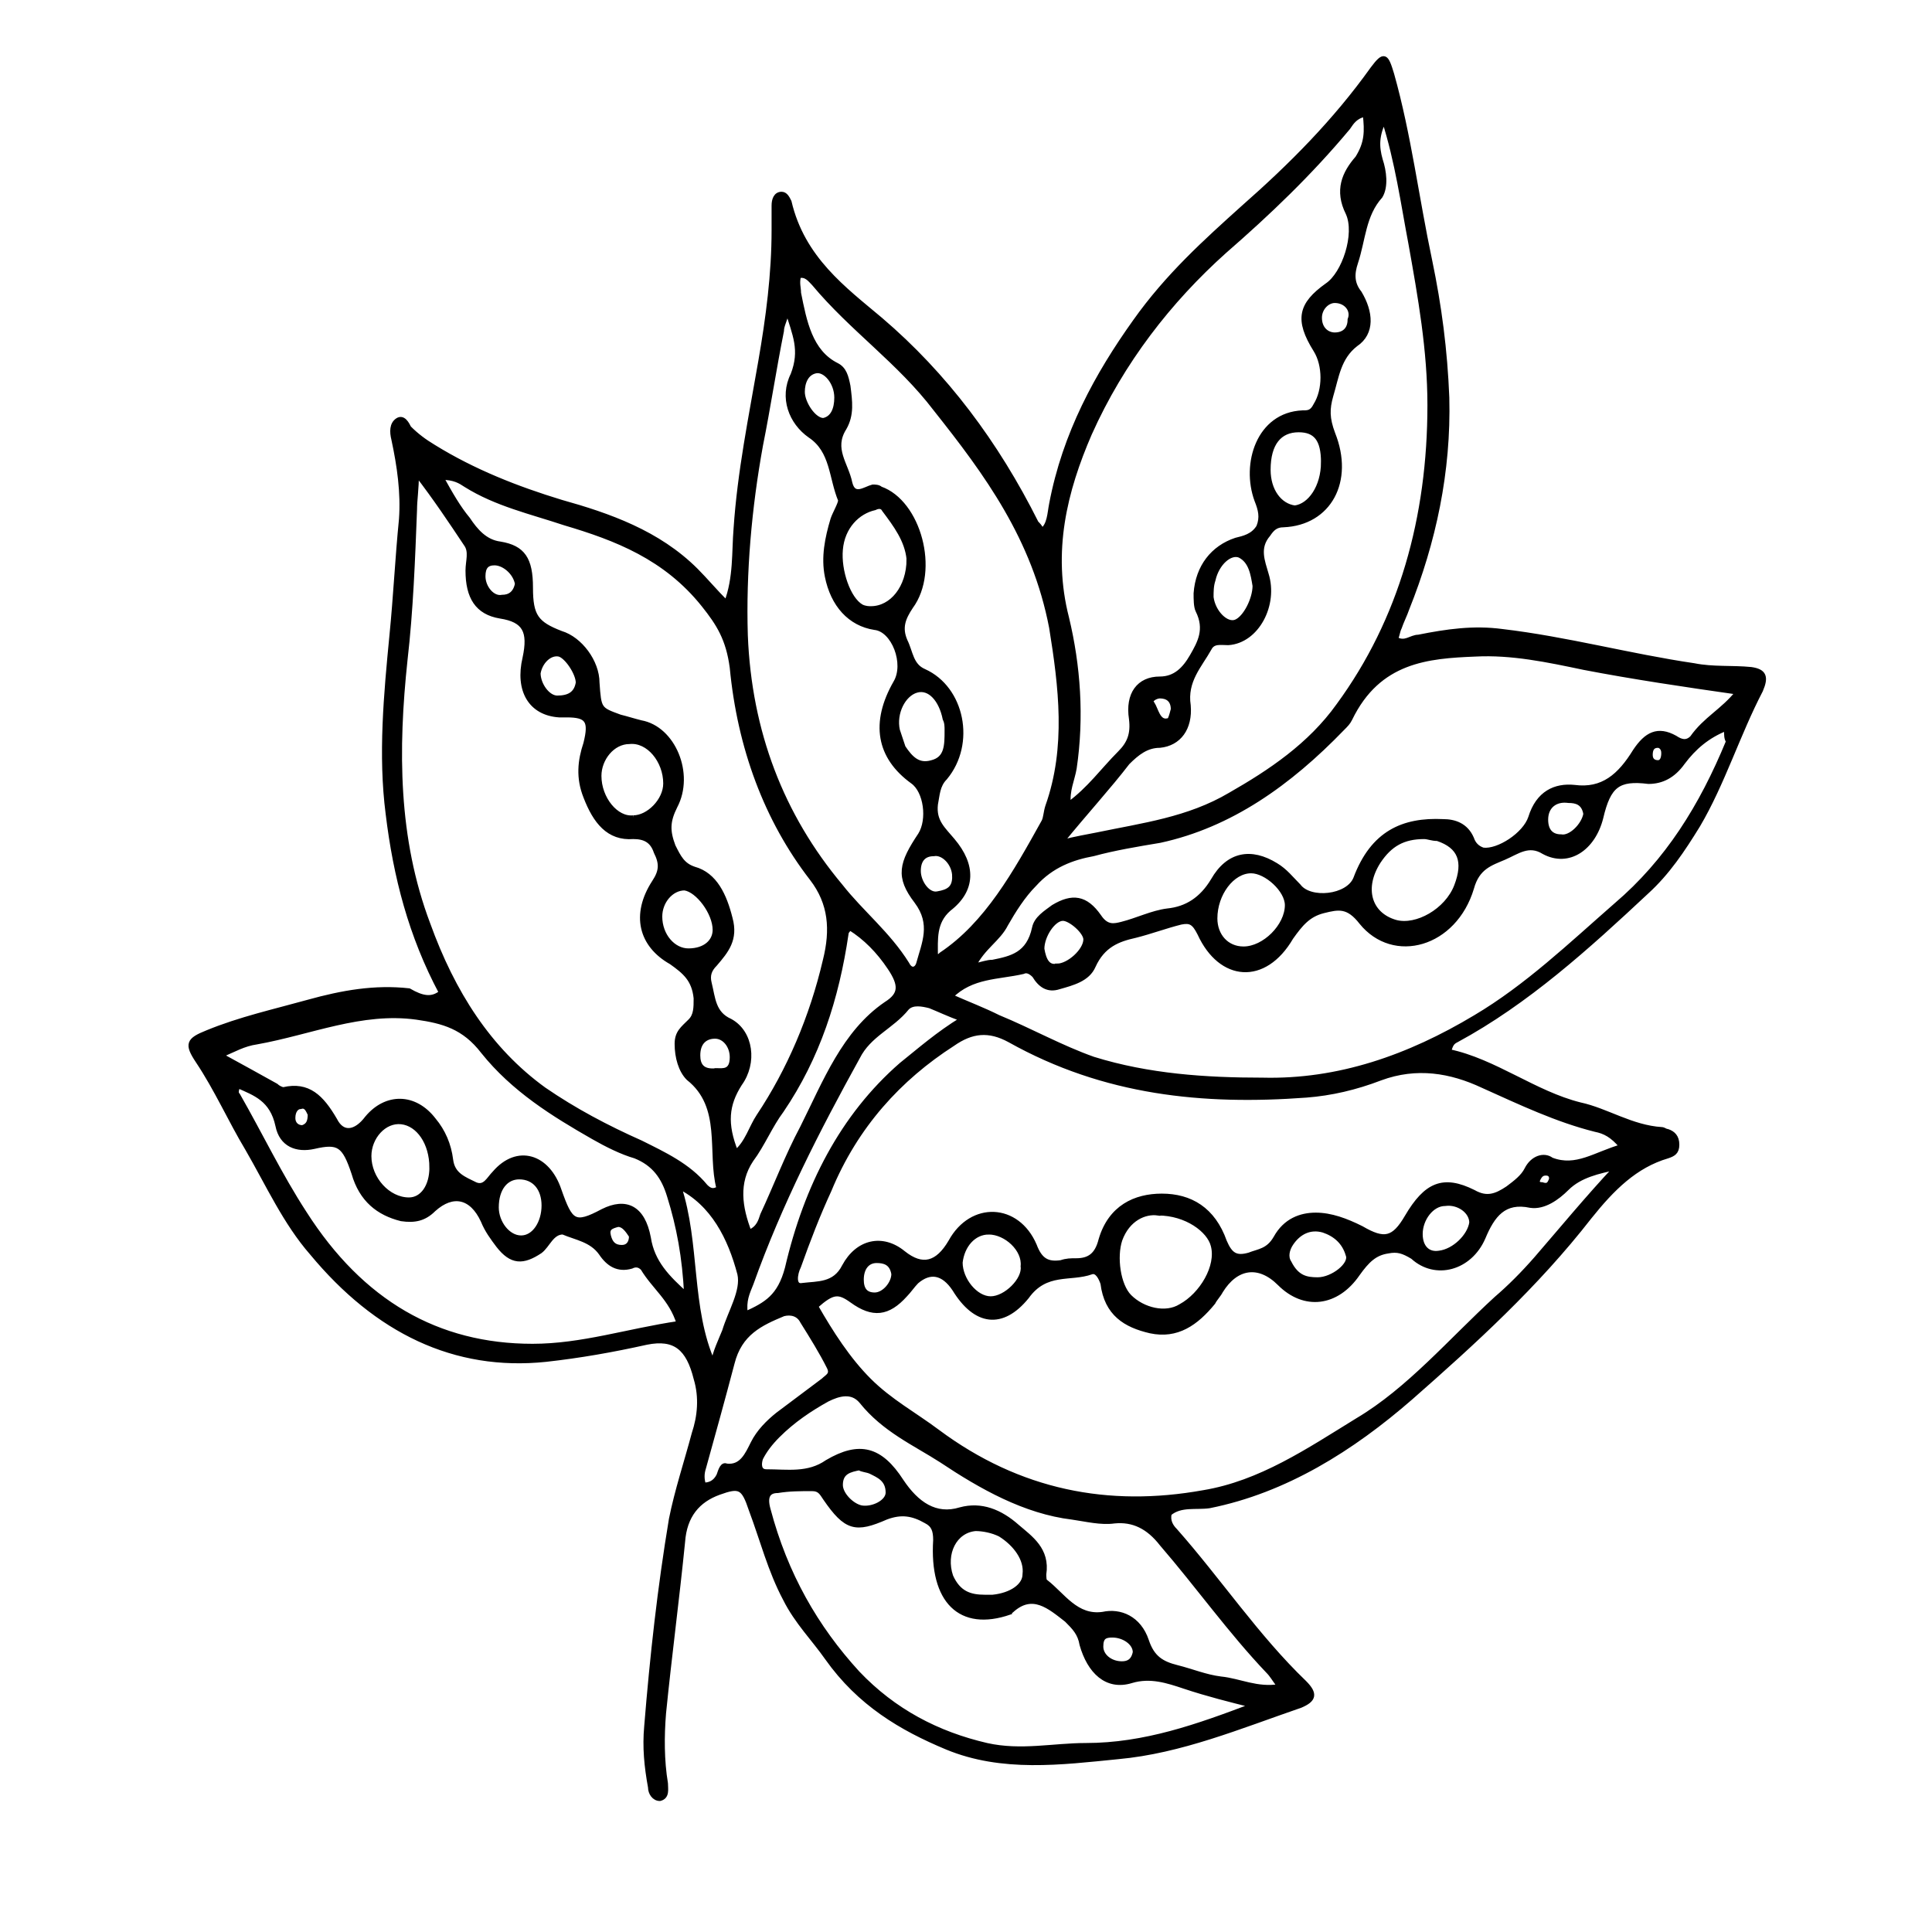 <?xml version="1.0" encoding="UTF-8"?>
<!-- The Best Svg Icon site in the world: iconSvg.co, Visit us! https://iconsvg.co -->
<svg width="800px" height="800px" version="1.1" viewBox="144 144 512 512" xmlns="http://www.w3.org/2000/svg">
 <defs>
  <clipPath id="a">
   <path d="m176 148.09h454v490.91h-454z"/>
  </clipPath>
 </defs>
 <path d="m260.95 407.05c-8.062-15.113-12.09-30.73-14.105-47.359-2.016-15.617-0.504-31.738 1.008-47.359 1.008-10.078 1.512-20.656 2.519-30.73 0.504-7.055-0.504-14.105-2.016-21.16-0.504-2.016-0.504-4.031 1.008-5.039 1.512-1.008 2.519 1.008 3.023 2.016 2.016 2.016 4.031 3.527 6.551 5.039 10.578 6.551 22.168 11.082 33.754 14.609 12.594 3.527 25.695 8.062 35.77 18.137 2.519 2.519 5.039 5.543 8.062 8.566 2.519-6.551 2.016-13.602 2.519-19.648 1.008-15.113 4.031-29.727 6.551-44.336 2.016-11.586 3.527-23.176 3.527-34.762v-6.551c0-1.512 0.504-3.023 2.016-3.023 1.008 0 1.512 1.008 2.016 2.016 3.527 15.113 14.609 23.176 24.184 31.234 17.129 14.609 30.73 32.746 41.312 53.906 0.504 0.504 1.008 1.008 1.512 2.016 2.016-1.512 2.016-4.535 2.519-7.055 3.527-18.641 12.09-34.258 22.168-48.367 8.566-12.09 18.641-21.16 28.719-30.23 12.594-11.082 24.184-22.672 34.258-36.777 3.023-4.031 3.527-3.527 5.039 1.512 4.535 16.121 6.551 32.746 10.078 49.375 2.519 12.09 4.031 23.68 4.535 36.273 0.504 19.648-3.527 38.289-10.578 55.922-0.504 1.512-1.512 3.527-2.016 5.039-0.504 1.008-0.504 2.016-1.008 3.023 2.519 1.512 4.031-0.504 6.047-0.504 7.559-1.512 14.609-2.519 22.168-1.512 17.129 2.016 33.754 6.551 50.883 9.07 5.039 1.008 10.078 0.504 15.113 1.008 3.527 0.504 4.031 2.016 2.519 5.543-6.047 11.586-10.078 24.688-16.625 35.77-4.031 6.551-8.062 12.594-13.602 17.633-15.617 14.609-31.738 29.223-50.383 39.297-1.008 0.504-1.512 1.008-2.016 3.023 12.09 2.519 22.672 11.082 34.762 14.105 7.055 1.512 13.602 6.047 21.664 6.551 0.504 0 1.008 0.504 1.512 0.504 1.512 0.504 2.519 1.512 2.519 3.527 0 2.016-1.008 2.519-2.519 3.023-8.566 2.519-14.609 8.566-20.656 16.121-14.105 18.137-30.73 33.25-47.359 47.863-15.617 13.602-33.25 24.688-53.402 28.719-3.527 0.504-7.559-0.504-10.578 2.016-0.504 2.016 0.504 3.527 1.512 4.535 11.586 13.098 21.664 28.215 34.258 40.305 3.023 3.023 2.519 4.535-1.008 6.047-16.121 5.543-31.738 12.09-48.367 13.602-15.113 1.512-30.73 3.527-45.344-2.519-12.09-5.039-23.176-11.586-31.738-23.68-3.527-5.039-8.062-9.574-11.082-15.617-4.031-7.559-6.047-15.617-9.07-23.68-2.016-6.047-3.023-6.551-8.566-4.535s-9.07 6.047-9.574 13.098c-1.512 15.113-3.527 30.23-5.039 45.344-0.504 6.047-0.504 12.594 0.504 18.641 0 1.512 0.504 3.527-1.512 4.031-1.512 0-2.519-1.512-2.519-3.023-1.008-5.543-1.512-10.578-1.008-16.121 1.512-18.641 3.527-36.777 6.551-54.914 1.512-7.559 4.031-15.113 6.047-22.672 1.512-4.535 2.016-9.574 0.504-14.609-2.016-8.062-5.543-11.082-13.098-9.574-9.07 2.016-17.633 3.527-26.703 4.535-24.184 2.519-44.84-7.559-61.969-28.215-7.055-8.062-11.586-18.137-17.129-27.711-4.535-7.559-8.062-15.617-13.098-23.176-3.023-4.535-2.519-5.543 2.519-7.559 8.566-3.527 17.633-5.543 26.703-8.062 9.07-2.519 17.633-4.031 26.703-3.023 3.516 2.023 6.035 2.527 8.551 0.512zm311.36 46.352c-4.535 1.008-9.574 2.016-13.098 5.543-2.519 2.519-6.047 5.039-9.574 4.535-7.055-1.512-10.078 2.519-12.594 8.566-3.527 8.062-12.594 10.578-18.641 5.039-2.519-1.516-4.031-2.019-6.551-1.516-3.527 0.504-5.543 2.519-8.062 6.047-5.543 8.062-14.105 9.07-20.656 2.519-5.543-5.543-11.586-4.535-15.617 2.016-0.504 1.008-1.512 2.016-2.016 3.023-4.535 5.543-9.574 9.07-16.625 7.559-6.551-1.512-11.586-4.535-12.594-12.594-0.504-1.512-1.512-3.527-3.023-3.023-5.543 2.016-12.09-0.504-17.129 6.551-6.551 8.062-13.602 7.055-19.145-2.016-3.023-4.535-6.551-5.039-10.078-2.016-1.008 1.008-2.016 2.519-3.023 3.527-4.535 5.039-8.566 5.543-14.105 1.512-3.527-2.519-5.039-2.519-9.574 1.512 4.031 7.055 8.566 14.105 14.105 19.648 5.543 5.543 12.09 9.07 18.137 13.602 21.664 16.121 45.344 20.656 70.535 16.121 15.113-2.519 27.711-11.082 40.809-19.145 13.602-8.062 24.688-21.16 36.777-32.242 3.527-3.023 7.055-6.551 10.578-10.578 6.555-7.566 13.609-16.129 21.164-24.191zm-317.9-183.89c0 4.031-0.504 7.055-0.504 9.574-0.504 13.098-1.008 26.703-2.519 39.801-2.519 23.68-2.519 47.359 6.047 70.031 6.551 18.137 16.121 33.25 30.73 43.832 8.062 5.543 16.625 10.078 25.695 14.105 6.047 3.023 12.594 6.047 17.129 11.586 1.008 1.008 2.016 1.512 3.527 0.504-2.519-9.574 1.512-21.664-8.062-29.223-2.016-2.016-3.023-5.543-3.023-9.07 0-3.023 1.512-4.031 3.527-6.047 1.512-1.512 1.512-3.527 1.512-6.047-0.504-5.039-3.023-7.055-6.551-9.574-8.062-4.535-10.078-12.594-4.535-21.16 2.016-3.023 2.016-5.039 0.504-8.062-1.008-3.023-3.023-4.031-6.047-4.031-6.551 0.504-10.078-4.031-12.594-10.578-2.016-5.039-1.512-9.574 0-14.105 1.512-6.047 0.504-7.559-5.039-7.559h-2.016c-7.559-0.504-11.082-6.551-9.07-15.113 1.512-7.055 0-10.078-6.551-11.082-6.047-1.008-8.566-5.039-8.566-12.09 0-2.519 1.008-5.039-0.504-7.055-4.023-6.043-8.051-12.086-13.09-18.637zm319.41 178.35c-2.519-3.023-4.535-4.031-7.055-4.535-10.078-2.519-19.648-7.055-29.727-11.586-8.566-4.031-17.633-5.543-27.207-2.016-6.551 2.519-13.098 4.031-19.648 4.535-27.207 2.016-53.402-0.504-78.594-14.609-5.543-3.023-10.078-2.519-15.113 1.008-14.105 9.07-25.695 21.664-32.746 38.793-3.023 6.551-5.543 13.098-8.062 20.152-1.008 2.016-1.512 5.543 1.008 5.039 4.031-0.504 8.566 0 11.082-5.039 3.527-6.551 10.078-8.062 15.617-3.527 5.039 4.031 9.07 3.023 12.594-3.023 5.543-10.078 17.633-9.574 22.168 1.008 1.512 4.031 3.527 5.039 7.055 4.535 1.512-0.504 2.519-0.504 4.031-0.504 3.527 0 5.543-1.512 6.551-5.543 2.519-8.566 9.07-11.586 16.121-11.586 7.559 0 13.602 3.527 16.625 12.09 1.512 3.527 3.023 4.535 6.551 3.527 2.519-1.008 5.039-1.008 7.055-4.535 2.519-4.535 6.551-6.047 10.578-6.047 4.031 0 8.062 1.512 12.09 3.527 6.047 3.527 8.566 3.023 12.09-3.023 5.039-8.566 9.574-10.578 17.633-6.551 3.527 2.016 6.047 1.008 9.07-1.008 2.016-1.512 4.031-3.023 5.039-5.039 1.512-3.023 4.535-4.031 6.551-2.519 6.555 2.523 11.59-1.508 18.645-3.523zm27.711-110.84c-5.039 2.016-8.566 5.039-11.586 9.07-2.519 3.527-5.543 5.039-9.07 5.039-8.062-1.008-10.578 1.008-12.594 9.574-2.016 8.062-8.566 12.594-15.113 9.07-4.031-2.519-7.055 0-10.578 1.512-3.527 1.512-7.055 2.519-8.566 8.062-4.535 15.113-20.656 19.648-29.223 9.07-3.527-4.535-6.047-4.031-10.078-3.023-4.031 1.008-6.047 3.527-8.566 7.055-7.055 12.09-18.641 11.082-24.184-1.008-1.512-3.023-2.519-3.527-5.039-3.023-4.031 1.008-8.062 2.519-12.09 3.527-4.535 1.008-8.566 2.519-11.082 8.062-1.512 3.527-5.543 4.535-9.07 5.543-3.023 1.008-5.039-0.504-6.551-3.023-1.008-1.008-2.016-1.512-3.023-1.008-6.551 1.512-13.602 1.008-19.145 6.551 4.535 2.016 8.566 3.527 12.594 5.543 8.566 3.527 16.625 8.062 25.191 11.082 14.609 4.535 29.727 5.543 44.84 5.543 20.152 0.504 38.793-6.047 56.426-16.625 13.602-8.062 25.191-19.145 37.281-29.727 13.602-11.586 22.672-26.199 29.727-43.328-0.5-1.02-0.5-1.523-0.5-3.539zm-95.727-162.73c-2.519 0.504-3.527 2.016-4.535 3.527-10.078 12.09-21.16 22.672-32.746 32.746-14.609 13.098-27.207 29.223-35.77 48.367-6.551 15.113-10.578 31.234-6.047 48.871 3.023 12.594 4.031 26.199 2.016 39.801-0.504 3.023-2.016 6.047-1.512 9.574 5.543-4.031 9.07-9.07 13.602-13.602 2.519-2.519 3.527-5.039 3.023-9.07-1.008-6.551 2.016-10.578 7.559-10.578 4.031 0 6.551-2.519 8.566-6.047 2.016-3.527 4.031-7.055 1.512-12.09-0.504-1.008-0.504-3.023-0.504-4.535 0.504-7.055 4.535-12.09 10.578-14.105 2.016-0.504 4.535-1.008 6.047-3.527 1.008-2.519 0.504-4.535-0.504-7.055-3.527-9.574 0.504-22.672 12.09-23.176 1.512 0 2.519 0 3.527-2.016 2.519-4.031 2.519-10.578 0-14.609-5.039-8.062-4.031-12.09 3.023-17.129 4.535-3.023 8.062-13.602 5.543-19.145-3.023-6.047-1.008-10.578 2.519-14.609 2.516-4.039 2.516-7.062 2.012-11.594zm98.75 153.16c-14.105-2.016-27.711-4.031-40.809-6.551-9.574-2.016-19.145-4.031-28.719-3.527-12.594 0.504-25.695 1.512-33.25 17.129-0.504 1.008-1.008 1.512-2.016 2.519-14.105 14.609-29.727 25.695-48.367 29.727-6.047 1.008-12.09 2.016-17.633 3.527-5.543 1.008-11.082 3.023-15.617 8.062-3.023 3.023-5.543 7.055-7.559 10.578-2.016 4.031-6.047 6.047-8.566 11.082 2.519-0.504 3.527-1.008 5.039-1.008 5.039-1.008 9.574-2.016 11.082-9.07 0.504-2.519 3.023-4.031 5.039-5.543 5.039-3.023 8.566-2.519 12.09 2.519 2.016 3.023 4.031 2.519 6.047 2.016 4.031-1.008 8.062-3.023 12.09-3.527 5.039-0.504 9.07-3.023 12.09-8.062 4.031-7.055 10.078-8.062 16.625-4.031 2.519 1.512 4.031 3.527 6.047 5.543 3.023 4.031 13.098 3.023 15.113-2.016 4.535-12.09 12.594-15.617 23.176-15.113 3.023 0 6.047 1.008 7.559 4.535 0.504 1.512 1.512 2.519 3.023 3.023 4.031 0.504 11.082-4.031 12.594-8.566 2.016-6.551 6.551-8.566 11.586-8.062 7.559 1.008 12.09-3.023 16.121-9.574 3.023-4.535 6.047-6.047 10.578-3.527 1.512 1.008 3.023 1.512 4.535 0 3.535-5.027 8.07-7.043 12.102-12.082zm-179.36 39.801c4.031-1.008 7.055-1.512 9.574-2.016 12.09-2.519 24.184-4.031 35.266-10.578 10.578-6.047 21.16-13.098 28.719-23.68 16.625-22.672 24.184-49.879 24.184-79.602 0-14.609-2.519-28.719-5.039-42.824-2.016-10.578-3.527-21.664-7.055-32.746-2.016 4.031-2.016 7.055-1.008 10.578 1.008 3.023 1.512 7.055 0 9.574-4.535 5.039-4.535 11.586-6.551 17.633-1.008 3.023-1.008 5.543 1.008 8.062 3.023 5.039 3.527 10.578-1.008 13.602-4.535 3.527-5.039 8.566-6.551 13.602-1.008 3.527-1.008 6.047 0.504 10.078 5.039 12.594-1.008 23.68-13.098 24.184-2.016 0-3.023 1.008-4.031 2.519-3.023 3.527-1.512 7.055-0.504 10.578 2.519 8.062-2.519 17.633-10.078 18.137-2.016 0-4.031-0.504-5.039 1.512-2.519 4.535-6.551 8.566-5.543 15.113 0.504 6.047-2.519 10.078-7.559 10.578-3.527 0-6.047 2.016-8.566 4.535-5.027 6.551-11.074 13.102-17.625 21.16zm-164.24-96.73c2.519 4.535 4.535 8.062 7.055 11.082 2.016 3.023 4.535 6.047 8.566 6.551 6.047 1.008 8.062 4.031 8.062 11.586 0 7.559 1.512 9.574 8.062 12.09 5.039 1.512 9.574 7.559 9.574 13.098 0.504 7.055 0.504 7.055 6.047 9.07 2.016 0.504 3.527 1.008 5.543 1.512 8.566 1.512 13.602 13.602 9.07 22.168-2.016 4.031-2.016 6.551-0.504 10.578 1.512 3.023 2.519 5.039 5.543 6.047 5.543 1.512 8.062 7.055 9.574 13.098 1.512 5.543-1.008 8.566-4.031 12.09-1.512 1.512-2.016 3.023-1.512 5.039 1.008 4.031 1.008 8.062 5.543 10.078 5.543 3.023 6.551 11.082 2.519 16.625-3.527 5.543-4.031 10.578-1.008 18.137 3.023-2.519 4.031-6.551 6.047-9.574 8.062-12.09 14.105-26.199 17.633-41.312 2.016-8.062 1.512-15.113-3.527-21.664-12.09-15.617-19.145-34.762-21.16-55.922-1.008-7.559-3.527-11.586-7.559-16.625-10.078-12.594-23.176-17.633-36.777-21.664-9.07-3.023-18.137-5.039-26.199-10.078-1.523-1-3.035-2.008-6.562-2.008zm94.719-53.402c-0.504 2.016 0 3.023 0 4.535 1.512 7.559 3.023 15.617 10.078 19.145 2.016 1.008 2.519 3.023 3.023 5.543 0.504 4.031 1.008 7.559-1.008 11.082-3.527 5.543 0.504 9.574 1.512 14.609 1.008 4.031 4.031 1.512 6.047 1.008 0.504 0 1.512 0 2.016 0.504 10.078 3.527 15.113 21.664 8.062 31.234-2.016 3.023-3.023 5.543-1.512 9.07 1.512 3.023 1.512 6.551 5.039 8.062 10.078 4.535 13.098 19.145 5.543 28.215-2.016 2.016-2.016 4.535-2.519 7.055-0.504 4.535 2.016 6.551 4.535 9.574 5.543 6.551 5.543 13.098-1.008 18.137-4.031 3.527-3.527 8.062-3.527 12.594 1.008 0 1.008 0 1.512-0.504 12.09-8.062 19.648-21.664 27.207-35.266 0.504-1.008 0.504-2.519 1.008-4.031 5.543-15.617 3.527-31.738 1.008-47.359-4.535-23.68-17.129-40.809-30.73-57.938-9.574-12.594-22.168-21.16-32.242-33.25-1.02-1.012-2.027-2.523-4.043-2.019zm-3.023 9.066c-0.504 2.519-1.512 4.031-1.512 5.543-2.016 10.078-3.527 20.152-5.543 30.23-3.023 16.625-4.535 33.754-4.031 50.383 1.008 25.695 9.574 47.863 25.191 66.504 5.543 7.055 12.594 12.594 17.633 20.656 1.008 2.016 2.519 1.512 3.023 0 1.512-5.543 4.031-10.578-0.504-16.625-5.039-6.551-4.031-10.078 1.008-17.633 2.519-4.031 1.512-11.586-2.016-14.105-9.07-6.551-10.578-15.617-4.535-26.199 3.023-5.039-0.504-14.105-5.543-14.609-6.551-1.008-11.082-6.047-12.594-13.602-1.008-5.039 0-10.078 1.512-15.113 0.504-1.512 2.016-4.031 2.016-5.039-2.519-6.047-2.016-13.098-8.062-17.129-5.039-3.527-7.559-10.078-4.535-16.121 2.523-6.559 0.508-10.59-1.508-17.141zm123.43 369.8c-6.047-1.512-12.09-3.023-18.137-5.039-4.535-1.512-9.07-3.023-14.105-1.512-6.551 2.016-11.082-2.519-13.098-9.574-0.504-3.023-2.016-4.535-4.031-6.551-4.535-3.527-9.07-7.559-14.609-2.519 0 0-0.504 0-0.504 0.504-13.098 4.535-20.656-3.023-19.648-19.145 0-2.519-0.504-4.031-2.519-5.039-3.527-2.016-6.551-2.519-10.578-1.008-8.062 3.527-10.578 3.023-16.121-5.039-1.008-1.512-1.512-2.519-3.527-2.519-3.023 0-6.047 0-9.07 0.504-2.519 0-3.527 1.512-2.519 5.039 4.535 17.129 12.594 31.234 23.68 43.328 9.574 10.078 21.16 16.121 34.258 19.145 9.07 2.016 17.633 0 26.199 0 15.613 0.004 29.723-5.031 44.332-10.574zm-269.04-164.24c-0.504 1.512-0.504 2.016 0 2.519 6.047 10.578 11.082 21.16 17.633 31.234 15.113 23.68 35.266 35.266 60.457 35.266 13.098 0 25.191-4.031 38.793-6.047-2.016-6.551-6.551-9.574-9.574-14.609-1.008-1.008-2.016-1.008-3.023-0.504-3.527 1.008-6.047-0.504-8.062-3.527-2.519-3.527-6.551-4.031-10.078-5.543-3.016 0.004-4.023 3.531-6.039 5.043-4.535 3.023-7.559 3.023-11.082-1.512-1.512-2.016-3.023-4.031-4.031-6.551-3.023-6.547-8.062-7.555-13.098-3.023-2.519 2.519-5.039 3.023-8.566 2.519-6.047-1.512-10.578-5.039-12.594-12.09-2.519-7.559-4.031-8.566-10.578-7.055-4.535 1.008-8.566-0.504-9.574-5.543-1.512-7.051-6.047-8.562-10.582-10.578zm-4.535-8.062c5.543 3.023 10.078 5.543 14.609 8.062 0.504 0.504 1.512 1.008 2.016 1.008 6.551-1.512 10.078 2.016 13.602 8.062 2.016 4.031 5.543 3.527 8.566-0.504 5.039-6.047 12.594-6.047 17.633 0.504 2.519 3.023 4.031 6.551 4.535 10.578 0.504 4.031 3.527 5.039 6.551 6.551 2.519 1.008 3.527-1.512 5.039-3.023 6.047-7.055 14.105-4.535 17.129 4.535 3.023 8.566 4.031 9.574 11.586 5.543 6.047-3.023 10.578-1.008 12.09 7.055 1.008 6.551 5.039 10.578 10.078 15.113-0.504-10.078-2.016-18.137-4.535-26.199-1.512-5.039-4.031-8.566-9.07-10.578-3.527-1.008-7.559-3.023-11.082-5.039-10.578-6.047-21.16-12.594-29.223-22.672-5.039-6.551-10.578-8.062-17.633-9.07-14.609-2.016-28.215 4.031-42.32 6.551-3.523 0.504-6.043 2.016-9.57 3.523zm280.62 167.27c-1.512-2.016-2.016-3.023-3.023-4.031-10.078-10.578-18.641-22.672-28.215-33.754-3.527-4.535-7.559-6.551-12.594-6.047-3.527 0.504-7.559-0.504-11.082-1.008-12.594-1.512-24.184-8.062-34.762-15.113-7.055-4.535-15.113-8.062-21.16-15.617-2.519-3.023-6.047-2.016-9.07-0.504-4.535 2.519-9.07 5.543-13.098 9.574-2.016 2.016-3.527 4.031-4.535 6.047-0.504 1.512-0.504 3.527 1.512 3.527 5.543 0 11.082 1.008 16.121-2.519 8.566-5.039 14.105-3.527 19.648 5.039 4.031 6.047 9.07 9.574 15.617 7.559 5.543-1.512 10.578 0.504 15.113 4.535 3.527 3.023 8.062 6.047 7.055 12.594 0 0.504 0 2.016 0.504 2.016 4.535 3.527 8.062 9.574 15.113 8.566 4.535-1.008 9.574 1.008 11.586 7.055 1.512 4.535 4.031 6.047 8.062 7.055 4.031 1.008 7.559 2.519 11.586 3.023 5.039 0.492 9.574 3.012 15.621 2.004zm-140.57-120.41c2.519-1.008 3.023-3.023 3.527-4.535 3.527-7.559 6.551-15.617 10.578-23.176 6.047-12.09 11.082-25.191 22.168-32.746 4.031-2.519 4.031-5.039 1.008-9.574s-6.551-8.062-10.578-10.578c-0.504 0.504-1.008 1.008-1.008 1.512-2.519 17.129-7.559 32.746-17.129 46.855-3.023 4.031-5.039 9.07-8.062 13.098-4.027 6.047-3.019 12.594-0.504 19.145zm56.43-56.426c-4.031-1.512-6.047-2.519-8.566-3.527-2.016-0.504-4.535-1.008-6.047 0.504-4.031 5.039-10.078 7.055-13.098 13.098-10.578 19.145-20.656 38.793-28.215 59.953-1.008 2.519-2.016 4.535-1.512 8.062 5.543-2.519 9.07-4.535 11.082-12.09 5.039-21.664 14.609-40.305 30.23-53.906 5.039-4.031 9.574-8.062 16.125-12.094zm-68.52 123.43c1.512 0 3.023-0.504 4.031-2.519 0.504-1.512 1.008-3.023 2.016-2.519 4.031 0.504 5.543-3.023 7.055-6.047s4.031-5.543 6.551-7.559c4.031-3.023 8.062-6.047 12.09-9.07 1.008-1.008 2.519-1.512 1.512-3.527-2.016-4.031-4.535-8.062-7.055-12.09-1.008-2.016-3.023-2.519-5.039-2.016-6.047 2.519-11.586 5.039-13.602 13.098-2.519 9.574-5.039 18.641-7.559 27.711-0.504 1.516-0.504 3.027 0 4.539zm120.41-72.047c-3.527-0.504-8.062 1.512-10.078 7.055-1.512 4.535-0.504 12.09 2.519 15.113 3.527 3.527 9.574 5.039 13.602 2.519 5.543-3.023 10.078-10.578 8.566-16.121-1.008-4.031-7.051-8.566-14.609-8.566zm70.535-99.754c-5.543 0-9.07 2.016-12.09 6.551-4.535 7.055-2.519 14.105 4.535 16.121 5.543 1.512 13.602-3.023 16.121-9.574 2.519-6.551 1.008-10.578-5.039-12.594-1.512 0-2.519-0.504-3.527-0.504zm-197.5 92.703c5.039 15.113 2.519 32.242 9.07 46.855 0.504-3.023 2.016-6.047 3.023-8.566 1.512-5.039 5.039-10.578 4.031-15.113-2.519-9.574-7.055-18.641-16.125-23.176zm60.961-166.26c-0.504-5.039-3.527-9.07-6.551-13.098-0.504-1.008-1.512-1.008-2.519-0.504-4.535 1.008-8.566 5.039-9.07 11.082-0.504 5.543 2.016 13.098 5.543 15.113 1.008 0.504 2.016 0.504 2.519 0.504 5.547 0 10.078-5.539 10.078-13.098zm88.672 103.28c5.543 0 11.586-6.047 11.586-11.586 0-4.031-5.543-9.07-9.574-9.07-5.039 0-9.574 6.047-9.574 12.594 0.004 4.535 3.027 8.062 7.562 8.062zm-68.52 171.8h2.016c5.039-0.504 8.566-3.023 8.566-6.047 0.504-4.031-2.519-8.062-6.551-10.578-2.016-1.008-4.535-1.512-6.551-1.512-5.543 0.504-8.566 6.551-6.551 12.594 2.019 4.535 5.043 5.543 9.07 5.543zm-93.203-206.56c4.031 0 8.566-4.535 8.566-9.07 0-6.047-4.535-11.586-9.574-11.082-4.535 0-8.062 4.535-8.062 9.07 0 6.043 4.535 11.586 9.07 11.082zm-53.402 92.699c0-6.551-3.527-11.586-8.062-12.09-4.535-0.504-8.566 4.031-8.566 9.07 0 6.047 5.039 11.586 10.578 11.586 3.531 0 6.051-3.527 6.051-8.566zm236.29-186.91c0-6.047-2.016-8.566-6.551-8.566-5.039 0-8.062 3.527-8.062 10.578 0 5.543 3.023 9.574 7.055 10.078 4.031-0.5 7.559-5.539 7.559-12.09zm-88.672 204.04c-4.031 0-7.055 3.527-7.559 8.062 0 4.535 4.031 9.574 8.062 9.574s9.07-5.039 8.566-8.566c0.504-4.535-4.535-9.07-9.07-9.07zm-11.082-133c0-1.008 0-2.016-0.504-3.023-1.008-5.039-4.031-8.566-7.559-7.559-3.527 1.008-6.047 6.047-5.039 10.578 0.504 1.512 1.008 3.023 1.512 4.535 2.016 3.023 4.031 5.039 7.559 4.031 4.031-1.008 4.031-4.535 4.031-8.562zm-68.52 58.441c4.535 0 7.055-2.519 7.055-5.543 0-4.535-4.535-10.578-8.062-11.082-3.527 0-6.551 3.527-6.551 7.559 0.004 5.035 3.527 9.066 7.559 9.066zm166.76 87.16c4.031 0 9.07-4.031 8.062-6.551-1.008-3.527-3.527-5.543-6.551-6.551-3.527-1.008-6.551 0.504-8.566 3.527-1.008 1.512-1.512 3.527-0.504 5.039 2.016 4.031 4.535 4.535 7.559 4.535zm-16.625-183.89c-0.504-3.023-1.008-6.551-4.031-8.062-2.519-1.008-6.047 2.016-7.055 6.551-0.504 1.512-0.504 3.023-0.504 4.535 0.504 4.031 4.031 7.559 6.551 6.551 2.519-1.012 5.039-6.051 5.039-9.574zm-188.43 164.24c0-4.535-2.519-7.559-6.551-7.559-3.527 0-6.047 3.023-6.047 8.062 0 4.031 3.023 8.062 6.551 8.062 3.527 0 6.047-4.031 6.047-8.566zm238.8-0.5c-3.527 0-6.551 4.031-6.551 8.062 0 3.527 2.016 5.543 5.039 5.039 4.031-0.504 8.062-4.535 8.566-8.062 0-3.027-3.527-5.543-7.055-5.039zm-102.78-62.977c3.023 0 7.559-4.031 7.559-7.055 0-2.016-4.031-5.543-6.047-5.543-2.519 0-5.543 4.535-5.543 8.062 0.508 3.023 1.516 5.039 4.031 4.535zm-52.395 133c-2.519 0.504-5.039 1.008-5.039 4.535 0 2.519 3.023 5.543 5.543 6.047 3.023 0.504 7.055-1.512 7.055-4.031 0-3.527-2.519-4.535-4.535-5.543-1.008-0.504-2.519-0.504-3.023-1.008zm-74.562-208.07c0-2.519-3.023-7.055-5.039-7.559-2.519-0.504-5.039 2.016-5.543 5.039 0 3.023 2.519 6.551 5.039 6.551 3.023 0 5.039-1.008 5.543-4.031zm64.988-69.523c2.519-0.504 3.527-3.023 3.527-6.047 0-4.031-3.023-7.559-5.543-7.055-2.519 0.504-3.527 3.023-3.527 5.543 0.004 3.023 3.027 7.559 5.543 7.559zm34.766 120.91c0-3.527-3.023-6.551-5.543-6.047-2.519 0-4.031 1.512-4.031 4.535 0 3.023 2.519 6.551 5.039 6.047 3.023-0.504 4.535-1.512 4.535-4.535zm167.27-16.625c-0.504-3.023-2.519-3.527-4.535-3.527-3.527-0.504-6.047 1.512-6.047 5.039 0 3.023 1.512 4.535 4.031 4.535 2.519 0.5 6.047-3.027 6.551-6.047zm-230.24 68.012c1.512 0 4.031 0.504 4.031-3.527 0-3.023-2.016-5.543-4.535-5.543-2.519 0-4.535 1.512-4.535 5.039 0 2.519 1.008 4.535 5.039 4.031zm46.855 53.91c-0.504-3.023-2.519-3.527-4.535-3.527-2.519 0-4.031 2.016-4.031 5.039 0 2.519 1.008 4.031 3.527 4.031 2.519-0.004 5.039-3.027 5.039-5.543zm-105.8-188.43c-2.016 0-3.023 1.008-3.023 3.527 0 3.023 2.519 6.047 5.039 5.543 2.016 0 3.527-1.008 4.031-3.527-0.508-3.023-3.527-5.543-6.047-5.543zm222.68-69.527c-2.016 0-4.031 2.016-4.031 4.535 0 3.023 2.016 4.535 4.031 4.535 2.519 0 4.031-1.512 4.031-4.031 1.008-2.519-1.008-5.039-4.031-5.039zm-52.902 358.21c0-2.519-3.023-4.535-6.047-4.535-2.016 0-3.023 0.504-3.023 3.023s2.519 4.535 5.543 4.535c1.516 0 3.023-0.504 3.527-3.023zm-137.04-113.36c-2.016 0.504-3.023 1.008-2.519 3.023 0.504 2.016 1.512 3.023 3.527 3.023 1.512 0 2.519-1.008 2.519-3.023-1.008-1.512-2.016-3.023-3.527-3.023zm147.11-136.53c0-2.519-1.512-3.527-3.527-3.527-1.008 0-3.023 1.008-2.016 2.016 1.008 1.512 1.512 5.039 4.031 4.535 0.504 0.504 1.008-1.008 1.512-3.023zm-228.73 107.31c-0.504-1.008-1.008-2.519-2.519-2.016-1.008 0-2.016 1.008-2.016 3.023 0 1.512 1.008 2.519 2.519 2.519 1.512-0.504 2.016-1.512 2.016-3.527zm358.71-95.727c0-1.512-1.008-2.016-1.512-2.016-1.512 0-2.016 1.008-2.016 2.519s1.008 2.016 2.016 2.016c1.008 0 1.512-1.008 1.512-2.519zm-29.727 112.86c0-1.008-0.504-1.512-1.512-1.512-1.008 0-1.512 0.504-2.016 1.512-0.504 1.008 0 1.512 1.008 1.512 1.512 0.504 2.016 0 2.519-1.512z"/>
 <g clip-path="url(#a)">
  <path transform="matrix(5.038 0 0 5.038 148.09 148.09)" d="m22.4 51.4c-1.6-3-2.4-6.1-2.8-9.4-0.4-3.1-0.1-6.3 0.2-9.4 0.2-2 0.3-4.1 0.5-6.1 0.1-1.4-0.1-2.8-0.4-4.2-0.1-0.4-0.1-0.8 0.2-1 0.3-0.2 0.5 0.2 0.6 0.4 0.4 0.4 0.8 0.7 1.3 1 2.1 1.3 4.4 2.2 6.7 2.9 2.5 0.7 5.1 1.6 7.1 3.6 0.5 0.5 1 1.1 1.6 1.7 0.5-1.3 0.4-2.7 0.5-3.9 0.2-3 0.8-5.9 1.3-8.8 0.4-2.3 0.7-4.6 0.7-6.9v-1.3c0-0.3 0.1-0.6 0.4-0.6 0.2 0 0.3 0.2 0.4 0.4 0.7 3 2.9 4.6 4.8 6.2 3.4 2.9 6.1 6.5 8.2 10.7 0.1 0.1 0.2 0.2 0.3 0.4 0.4-0.3 0.4-0.9 0.5-1.4 0.7-3.7 2.4-6.8 4.4-9.6 1.7-2.4 3.7-4.2 5.7-6 2.5-2.2 4.8-4.5 6.8-7.3 0.6-0.8 0.7-0.7 1 0.3 0.9 3.2 1.3 6.5 2 9.8 0.5 2.4 0.8 4.7 0.9 7.2 0.1 3.9-0.7 7.6-2.1 11.1-0.1 0.3-0.3 0.7-0.4 1-0.1 0.2-0.1 0.4-0.2 0.6 0.5 0.3 0.8-0.1 1.2-0.1 1.5-0.3 2.9-0.5 4.4-0.3 3.4 0.4 6.7 1.3 10.1 1.8 1 0.2 2 0.1 3 0.2 0.7 0.1 0.8 0.4 0.5 1.1-1.2 2.3-2 4.9-3.3 7.1-0.8 1.3-1.6 2.5-2.7 3.5-3.1 2.9-6.3 5.8-10 7.8-0.2 0.1-0.3 0.2-0.4 0.6 2.4 0.5 4.5 2.2 6.9 2.8 1.4 0.3 2.7 1.2 4.3 1.3 0.1 0 0.2 0.1 0.3 0.1 0.3 0.1 0.5 0.3 0.5 0.7 0 0.4-0.2 0.5-0.5 0.6-1.7 0.5-2.9 1.7-4.1 3.2-2.8 3.6-6.1 6.6-9.4 9.5-3.1 2.7-6.6 4.9-10.6 5.7-0.7 0.1-1.5-0.1-2.1 0.4-0.1 0.4 0.1 0.7 0.3 0.9 2.3 2.6 4.3 5.6 6.8 8 0.6 0.6 0.5 0.9-0.2 1.2-3.2 1.1-6.3 2.4-9.6 2.7-3 0.3-6.1 0.7-9-0.5-2.4-1-4.6-2.3-6.3-4.7-0.7-1-1.6-1.9-2.2-3.1-0.8-1.5-1.2-3.1-1.8-4.7-0.4-1.2-0.6-1.3-1.7-0.9s-1.8 1.2-1.9 2.6c-0.3 3-0.7 6-1 9-0.1 1.2-0.1 2.5 0.1 3.7 0 0.3 0.1 0.7-0.3 0.8-0.3 0-0.5-0.3-0.5-0.6-0.2-1.1-0.3-2.1-0.2-3.2 0.3-3.7 0.7-7.3 1.3-10.9 0.3-1.5 0.8-3 1.2-4.5 0.3-0.9 0.4-1.9 0.1-2.9-0.4-1.6-1.1-2.2-2.6-1.9-1.8 0.4-3.5 0.7-5.3 0.9-4.8 0.5-8.9-1.5-12.3-5.6-1.4-1.6-2.3-3.6-3.4-5.5-0.9-1.5-1.6-3.1-2.6-4.6-0.6-0.9-0.5-1.1 0.5-1.5 1.7-0.7 3.5-1.1 5.3-1.6 1.8-0.5 3.5-0.8 5.3-0.6 0.698 0.402 1.198 0.502 1.697 0.102zm61.8 9.2c-0.9 0.2-1.9 0.4-2.6 1.1-0.5 0.5-1.2 1-1.9 0.9-1.4-0.3-2 0.5-2.5 1.7-0.7 1.6-2.5 2.1-3.7 1-0.5-0.301-0.8-0.401-1.3-0.301-0.7 0.1-1.1 0.5-1.6 1.2-1.1 1.6-2.8 1.8-4.1 0.5-1.1-1.1-2.3-0.9-3.1 0.4-0.1 0.2-0.3 0.4-0.4 0.6-0.9 1.1-1.9 1.8-3.3 1.5-1.3-0.3-2.3-0.9-2.5-2.5-0.1-0.3-0.3-0.7-0.6-0.6-1.1 0.4-2.4-0.1-3.4 1.3-1.3 1.6-2.7 1.4-3.8-0.4-0.6-0.9-1.3-1-2-0.4-0.2 0.2-0.4 0.5-0.6 0.7-0.9 1-1.7 1.1-2.8 0.3-0.7-0.5-1-0.5-1.9 0.3 0.8 1.4 1.7 2.8 2.8 3.9 1.1 1.1 2.4 1.8 3.6 2.7 4.3 3.2 9 4.1 14 3.2 3-0.5 5.5-2.2 8.1-3.8 2.7-1.6 4.9-4.2 7.3-6.4 0.7-0.6 1.4-1.3 2.1-2.1 1.301-1.502 2.701-3.201 4.201-4.802zm-63.1-36.5c0 0.8-0.1 1.4-0.1 1.9-0.1 2.6-0.2 5.3-0.5 7.9-0.5 4.7-0.5 9.4 1.2 13.9 1.3 3.6 3.2 6.6 6.1 8.7 1.6 1.1 3.3 2 5.1 2.8 1.2 0.6 2.5 1.2 3.4 2.3 0.2 0.2 0.4 0.3 0.7 0.1-0.5-1.9 0.3-4.3-1.6-5.8-0.4-0.4-0.6-1.1-0.6-1.8 0-0.6 0.3-0.8 0.7-1.2 0.3-0.3 0.3-0.7 0.3-1.2-0.1-1-0.6-1.4-1.3-1.9-1.6-0.9-2-2.5-0.9-4.2 0.4-0.6 0.4-1 0.1-1.6-0.2-0.6-0.6-0.8-1.2-0.8-1.3 0.1-2-0.8-2.5-2.1-0.4-1-0.3-1.9 0-2.8 0.3-1.2 0.1-1.5-1-1.5h-0.4c-1.5-0.1-2.2-1.3-1.8-3 0.3-1.4 0-2-1.3-2.2-1.2-0.2-1.7-1-1.7-2.4 0-0.5 0.2-1-0.1-1.4-0.799-1.2-1.598-2.399-2.598-3.699zm63.4 35.4c-0.5-0.6-0.9-0.8-1.4-0.9-2-0.5-3.9-1.4-5.9-2.3-1.7-0.8-3.5-1.1-5.4-0.4-1.3 0.5-2.6 0.8-3.9 0.9-5.4 0.4-10.6-0.1-15.6-2.9-1.1-0.6-2-0.5-3 0.2-2.8 1.8-5.1 4.3-6.5 7.7-0.6 1.3-1.1 2.6-1.6 4-0.2 0.4-0.3 1.1 0.2 1 0.8-0.1 1.7 0 2.2-1 0.7-1.3 2-1.6 3.1-0.7 1 0.8 1.8 0.6 2.5-0.6 1.1-2 3.5-1.9 4.4 0.2 0.3 0.8 0.7 1 1.4 0.9 0.3-0.1 0.5-0.1 0.8-0.1 0.7 0 1.1-0.3 1.3-1.1 0.5-1.7 1.8-2.3 3.2-2.3 1.5 0 2.7 0.7 3.3 2.4 0.3 0.7 0.6 0.9 1.3 0.7 0.5-0.2 1-0.2 1.4-0.9 0.5-0.9 1.3-1.2 2.1-1.2 0.8 0 1.6 0.3 2.4 0.7 1.2 0.7 1.7 0.6 2.4-0.6 1-1.7 1.9-2.1 3.5-1.3 0.7 0.4 1.2 0.2 1.8-0.2 0.4-0.3 0.8-0.6 1-1 0.3-0.6 0.9-0.8 1.3-0.5 1.301 0.501 2.3-0.299 3.701-0.699zm5.5-22c-1 0.4-1.7 1-2.3 1.8-0.5 0.7-1.1 1-1.8 1-1.6-0.2-2.1 0.2-2.5 1.9-0.4 1.6-1.7 2.5-3 1.8-0.8-0.5-1.4 0-2.1 0.3-0.7 0.3-1.4 0.5-1.7 1.6-0.9 3-4.1 3.9-5.8 1.8-0.7-0.9-1.2-0.8-2-0.6-0.8 0.2-1.2 0.7-1.7 1.4-1.4 2.4-3.7 2.2-4.8-0.2-0.3-0.6-0.5-0.7-1-0.6-0.8 0.2-1.6 0.5-2.4 0.7-0.9 0.2-1.7 0.5-2.2 1.6-0.3 0.7-1.1 0.9-1.8 1.1-0.6 0.2-1-0.1-1.3-0.6-0.2-0.2-0.4-0.3-0.6-0.2-1.3 0.3-2.7 0.2-3.8 1.3 0.9 0.4 1.7 0.7 2.5 1.1 1.7 0.7 3.3 1.6 5 2.2 2.9 0.9 5.9 1.1 8.9 1.1 4 0.1 7.7-1.2 11.2-3.3 2.7-1.6 5-3.8 7.4-5.9 2.7-2.3 4.5-5.2 5.9-8.6-0.099-0.202-0.099-0.302-0.099-0.702zm-19.001-32.3c-0.5 0.1-0.7 0.4-0.9 0.7-2 2.4-4.2 4.5-6.5 6.5-2.9 2.6-5.4 5.8-7.1 9.6-1.3 3-2.1 6.2-1.2 9.7 0.6 2.5 0.8 5.2 0.4 7.9-0.1 0.6-0.4 1.2-0.3 1.9 1.1-0.8 1.8-1.8 2.7-2.7 0.5-0.5 0.7-1 0.6-1.8-0.2-1.3 0.4-2.1 1.5-2.1 0.8 0 1.3-0.5 1.7-1.2 0.4-0.7 0.8-1.4 0.3-2.4-0.1-0.2-0.1-0.6-0.1-0.9 0.1-1.4 0.9-2.4 2.1-2.8 0.4-0.1 0.9-0.2 1.2-0.7 0.2-0.5 0.1-0.9-0.1-1.4-0.7-1.9 0.1-4.5 2.4-4.6 0.3 0 0.5 0 0.7-0.4 0.5-0.8 0.5-2.1 0-2.9-1-1.6-0.8-2.4 0.6-3.4 0.9-0.6 1.6-2.7 1.1-3.8-0.6-1.2-0.2-2.1 0.5-2.9 0.499-0.802 0.499-1.402 0.399-2.301zm19.601 30.4c-2.8-0.4-5.5-0.8-8.1-1.3-1.9-0.4-3.8-0.8-5.7-0.7-2.5 0.1-5.1 0.3-6.6 3.4-0.1 0.2-0.2 0.3-0.4 0.5-2.8 2.9-5.9 5.1-9.6 5.9-1.2 0.2-2.4 0.4-3.5 0.7-1.1 0.2-2.2 0.6-3.1 1.6-0.6 0.6-1.1 1.4-1.5 2.1-0.4 0.8-1.2 1.2-1.7 2.2 0.5-0.1 0.7-0.2 1-0.2 1-0.2 1.9-0.4 2.2-1.8 0.1-0.5 0.6-0.8 1-1.1 1-0.6 1.7-0.5 2.4 0.5 0.4 0.6 0.8 0.5 1.2 0.4 0.8-0.2 1.6-0.6 2.4-0.7 1-0.1 1.8-0.6 2.4-1.6 0.8-1.4 2-1.6 3.3-0.8 0.5 0.3 0.8 0.7 1.2 1.1 0.6 0.8 2.6 0.6 3-0.4 0.9-2.4 2.5-3.1 4.6-3 0.6 0 1.2 0.2 1.5 0.9 0.1 0.3 0.3 0.5 0.6 0.6 0.8 0.1 2.2-0.8 2.5-1.7 0.4-1.3 1.3-1.7 2.3-1.6 1.5 0.2 2.4-0.6 3.2-1.9 0.6-0.9 1.2-1.2 2.1-0.7 0.3 0.2 0.6 0.3 0.9 0 0.702-0.998 1.602-1.398 2.402-2.398zm-35.601 7.9c0.8-0.2 1.4-0.3 1.9-0.4 2.4-0.5 4.8-0.8 7-2.1 2.1-1.2 4.2-2.6 5.7-4.7 3.3-4.5 4.8-9.9 4.8-15.8 0-2.9-0.5-5.7-1-8.5-0.4-2.1-0.7-4.3-1.4-6.5-0.4 0.8-0.4 1.4-0.2 2.1 0.2 0.6 0.3 1.4 0 1.9-0.9 1-0.9 2.3-1.3 3.5-0.2 0.6-0.2 1.1 0.2 1.6 0.6 1 0.7 2.1-0.2 2.7-0.9 0.7-1 1.7-1.3 2.7-0.2 0.7-0.2 1.2 0.1 2 1 2.5-0.2 4.7-2.6 4.8-0.4 0-0.6 0.2-0.8 0.5-0.6 0.7-0.3 1.4-0.1 2.1 0.5 1.6-0.5 3.5-2 3.6-0.4 0-0.8-0.1-1 0.3-0.5 0.9-1.3 1.7-1.1 3 0.1 1.2-0.5 2-1.5 2.1-0.7 0-1.2 0.4-1.7 0.9-0.998 1.3-2.198 2.6-3.498 4.2zm-32.6-19.2c0.5 0.9 0.9 1.6 1.4 2.2 0.4 0.6 0.9 1.2 1.7 1.3 1.2 0.2 1.6 0.8 1.6 2.3 0 1.5 0.3 1.9 1.6 2.4 1 0.3 1.9 1.5 1.9 2.6 0.1 1.4 0.1 1.4 1.2 1.8 0.4 0.1 0.7 0.2 1.1 0.3 1.7 0.3 2.7 2.7 1.8 4.4-0.4 0.8-0.4 1.3-0.1 2.1 0.3 0.6 0.5 1 1.1 1.2 1.1 0.3 1.6 1.4 1.9 2.6 0.3 1.1-0.2 1.7-0.8 2.4-0.3 0.3-0.4 0.6-0.3 1 0.2 0.8 0.2 1.6 1.1 2 1.1 0.6 1.3 2.2 0.5 3.3-0.7 1.1-0.8 2.1-0.2 3.6 0.6-0.5 0.8-1.3 1.2-1.9 1.6-2.4 2.8-5.2 3.5-8.2 0.4-1.6 0.3-3-0.7-4.3-2.4-3.1-3.8-6.9-4.2-11.1-0.2-1.5-0.7-2.3-1.5-3.3-2-2.5-4.6-3.5-7.3-4.3-1.8-0.6-3.6-1-5.2-2-0.302-0.198-0.602-0.399-1.303-0.399zm18.801-10.6c-0.1 0.4 0 0.6 0 0.9 0.3 1.5 0.6 3.1 2 3.8 0.4 0.2 0.5 0.6 0.6 1.1 0.1 0.8 0.2 1.5-0.2 2.2-0.7 1.1 0.1 1.9 0.3 2.9 0.2 0.8 0.8 0.3 1.2 0.2 0.1 0 0.3 0 0.4 0.1 2 0.7 3 4.3 1.6 6.2-0.4 0.6-0.6 1.1-0.3 1.8 0.3 0.6 0.3 1.3 1 1.6 2 0.9 2.6 3.8 1.1 5.6-0.4 0.4-0.4 0.9-0.5 1.4-0.1 0.9 0.4 1.3 0.9 1.9 1.1 1.3 1.1 2.6-0.2 3.6-0.8 0.7-0.7 1.6-0.7 2.5 0.2 0 0.2 0 0.3-0.1 2.4-1.6 3.9-4.3 5.4-7 0.1-0.2 0.1-0.5 0.2-0.8 1.1-3.1 0.7-6.3 0.2-9.4-0.9-4.7-3.4-8.1-6.1-11.5-1.9-2.5-4.4-4.2-6.4-6.6-0.202-0.201-0.402-0.501-0.802-0.401zm-0.6 1.8c-0.1 0.5-0.3 0.8-0.3 1.1-0.4 2-0.7 4-1.1 6-0.6 3.3-0.9 6.7-0.8 10 0.2 5.1 1.9 9.5 5 13.2 1.1 1.4 2.5 2.5 3.5 4.1 0.2 0.4 0.5 0.3 0.6 0 0.3-1.1 0.8-2.1-0.1-3.3-1-1.3-0.8-2 0.2-3.5 0.5-0.8 0.3-2.3-0.4-2.8-1.8-1.3-2.1-3.1-0.9-5.2 0.6-1-0.1-2.8-1.1-2.9-1.3-0.2-2.2-1.2-2.5-2.7-0.2-1 0-2 0.3-3 0.1-0.3 0.4-0.8 0.4-1-0.5-1.2-0.4-2.6-1.6-3.4-1-0.7-1.5-2-0.9-3.2 0.501-1.302 0.101-2.102-0.299-3.402zm24.5 73.4c-1.2-0.3-2.4-0.6-3.6-1-0.9-0.3-1.8-0.6-2.8-0.3-1.3 0.4-2.2-0.5-2.6-1.9-0.1-0.6-0.4-0.9-0.8-1.3-0.9-0.7-1.8-1.5-2.9-0.5 0 0-0.1 0-0.1 0.1-2.6 0.9-4.1-0.6-3.9-3.8 0-0.5-0.1-0.8-0.5-1-0.7-0.4-1.3-0.5-2.1-0.2-1.6 0.7-2.1 0.6-3.2-1-0.2-0.3-0.3-0.5-0.7-0.5-0.6 0-1.2 0-1.8 0.1-0.5 0-0.7 0.3-0.5 1 0.9 3.4 2.5 6.2 4.7 8.6 1.9 2 4.2 3.2 6.8 3.8 1.8 0.4 3.5 0 5.2 0 3.099 7.75e-4 5.9-0.999 8.799-2.099zm-53.4-32.6c-0.1 0.3-0.1 0.4 0 0.5 1.2 2.1 2.2 4.2 3.5 6.2 3 4.7 7 7 12 7 2.6 0 5-0.8 7.7-1.2-0.4-1.3-1.3-1.9-1.9-2.9-0.2-0.2-0.4-0.2-0.6-0.1-0.7 0.2-1.2-0.1-1.6-0.7-0.5-0.7-1.3-0.8-2-1.1-0.599 7.75e-4 -0.799 0.701-1.199 1.001-0.9 0.6-1.5 0.6-2.2-0.3-0.3-0.4-0.6-0.8-0.8-1.3-0.6-1.3-1.6-1.5-2.6-0.6-0.5 0.5-1 0.6-1.7 0.5-1.2-0.3-2.1-1-2.5-2.4-0.5-1.5-0.8-1.7-2.1-1.4-0.9 0.2-1.7-0.1-1.9-1.1-0.3-1.399-1.2-1.7-2.1-2.1zm-0.9-1.6c1.1 0.6 2 1.1 2.9 1.6 0.1 0.1 0.3 0.2 0.4 0.2 1.3-0.3 2 0.4 2.7 1.6 0.4 0.8 1.1 0.7 1.7-0.1 1-1.2 2.5-1.2 3.5 0.1 0.5 0.6 0.8 1.3 0.9 2.1 0.1 0.8 0.7 1 1.3 1.3 0.5 0.2 0.7-0.3 1-0.6 1.2-1.4 2.8-0.9 3.4 0.9 0.6 1.7 0.8 1.9 2.3 1.1 1.2-0.6 2.1-0.2 2.4 1.4 0.2 1.3 1 2.1 2 3-0.1-2-0.4-3.6-0.9-5.2-0.3-1-0.8-1.7-1.8-2.1-0.7-0.2-1.5-0.6-2.2-1-2.1-1.2-4.2-2.5-5.8-4.5-1-1.3-2.1-1.6-3.5-1.8-2.9-0.4-5.6 0.8-8.4 1.3-0.699 0.1-1.2 0.4-1.9 0.699zm55.701 33.2c-0.3-0.4-0.4-0.6-0.6-0.8-2-2.1-3.7-4.5-5.6-6.7-0.7-0.9-1.5-1.3-2.5-1.2-0.7 0.1-1.5-0.1-2.2-0.2-2.5-0.3-4.8-1.6-6.9-3-1.4-0.9-3-1.6-4.2-3.1-0.5-0.6-1.2-0.4-1.8-0.1-0.9 0.5-1.8 1.1-2.6 1.9-0.4 0.4-0.7 0.8-0.9 1.2-0.1 0.3-0.1 0.7 0.3 0.7 1.1 0 2.2 0.2 3.2-0.5 1.7-1 2.8-0.7 3.9 1 0.8 1.2 1.8 1.9 3.1 1.5 1.1-0.3 2.1 0.1 3 0.9 0.7 0.6 1.6 1.2 1.4 2.5 0 0.1 0 0.4 0.1 0.4 0.9 0.7 1.6 1.9 3 1.7 0.9-0.2 1.9 0.2 2.3 1.4 0.3 0.9 0.8 1.2 1.6 1.4 0.8 0.2 1.5 0.5 2.3 0.6 1 0.098 1.9 0.598 3.101 0.398zm-27.901-23.9c0.5-0.2 0.6-0.6 0.7-0.9 0.7-1.5 1.3-3.1 2.1-4.6 1.2-2.4 2.2-5 4.4-6.5 0.8-0.5 0.8-1 0.2-1.9-0.6-0.9-1.3-1.6-2.1-2.1-0.1 0.1-0.2 0.2-0.2 0.3-0.5 3.4-1.5 6.5-3.4 9.3-0.6 0.8-1 1.8-1.6 2.6-0.799 1.2-0.599 2.5-0.1 3.8zm11.201-11.2c-0.8-0.3-1.2-0.5-1.7-0.7-0.4-0.1-0.9-0.2-1.2 0.1-0.8 1-2 1.4-2.6 2.6-2.1 3.8-4.1 7.7-5.6 11.9-0.2 0.5-0.4 0.9-0.3 1.6 1.1-0.5 1.8-0.9 2.2-2.4 1-4.3 2.9-8 6-10.7 1-0.8 1.9-1.6 3.201-2.401zm-13.6 24.5c0.3 0 0.6-0.1 0.8-0.5 0.1-0.3 0.2-0.6 0.4-0.5 0.8 0.1 1.1-0.6 1.4-1.2 0.3-0.6 0.8-1.1 1.3-1.5 0.8-0.6 1.6-1.2 2.4-1.8 0.2-0.2 0.5-0.3 0.3-0.7-0.4-0.8-0.9-1.6-1.4-2.4-0.2-0.4-0.6-0.5-1-0.4-1.2 0.5-2.3 1-2.7 2.6-0.5 1.9-1 3.7-1.5 5.5-0.1 0.301-0.1 0.601 0 0.901zm23.9-14.3c-0.7-0.1-1.6 0.3-2 1.4-0.3 0.9-0.1 2.4 0.5 3 0.7 0.7 1.9 1 2.7 0.5 1.1-0.6 2-2.1 1.7-3.2-0.2-0.8-1.399-1.7-2.9-1.7zm14-19.8c-1.1 0-1.8 0.4-2.4 1.3-0.9 1.4-0.5 2.8 0.9 3.2 1.1 0.3 2.7-0.6 3.2-1.9s0.2-2.1-1-2.5c-0.3 0-0.5-0.1-0.7-0.1zm-39.201 18.4c1 3 0.5 6.4 1.8 9.3 0.1-0.6 0.4-1.2 0.6-1.7 0.3-1 1-2.1 0.8-3-0.5-1.9-1.4-3.7-3.201-4.6zm12.1-33c-0.1-1-0.7-1.8-1.3-2.6-0.1-0.2-0.3-0.2-0.5-0.1-0.9 0.2-1.7 1-1.8 2.2-0.1 1.1 0.4 2.6 1.1 3 0.2 0.1 0.4 0.1 0.5 0.1 1.101 0 2-1.099 2-2.6zm17.6 20.5c1.1 0 2.3-1.2 2.3-2.3 0-0.8-1.1-1.8-1.9-1.8-1 0-1.9 1.2-1.9 2.5 7.75e-4 0.9 0.601 1.6 1.501 1.6zm-13.6 34.1h0.4c1-0.1 1.7-0.6 1.7-1.2 0.1-0.8-0.5-1.6-1.3-2.1-0.4-0.2-0.9-0.3-1.3-0.3-1.1 0.1-1.7 1.3-1.3 2.5 0.401 0.9 1.001 1.1 1.8 1.1zm-18.5-40.999c0.8 0 1.7-0.9 1.7-1.8 0-1.2-0.9-2.3-1.9-2.2-0.9 0-1.6 0.9-1.6 1.8 0 1.2 0.9 2.3 1.8 2.2zm-10.6 18.4c0-1.3-0.7-2.3-1.6-2.4-0.9-0.1-1.7 0.8-1.7 1.8 0 1.2 1 2.3 2.1 2.3 0.701 0 1.201-0.7 1.201-1.7zm46.9-37.1c0-1.2-0.4-1.7-1.3-1.7-1 0-1.6 0.7-1.6 2.1 0 1.1 0.6 1.9 1.4 2 0.8-0.099 1.5-1.099 1.5-2.4zm-17.6 40.5c-0.8 0-1.4 0.7-1.5 1.6 0 0.9 0.8 1.9 1.6 1.9 0.8 0 1.8-1 1.7-1.7 0.1-0.9-0.9-1.8-1.8-1.8zm-2.2-26.4c0-0.2 0-0.4-0.1-0.6-0.2-1-0.8-1.7-1.5-1.5-0.7 0.2-1.2 1.2-1 2.1 0.1 0.3 0.2 0.6 0.3 0.9 0.4 0.6 0.8 1 1.5 0.8 0.8-0.2 0.8-0.9 0.8-1.7zm-13.6 11.6c0.9 0 1.4-0.5 1.4-1.1 0-0.9-0.9-2.1-1.6-2.2-0.7 0-1.3 0.7-1.3 1.5 7.76e-4 0.999 0.7 1.8 1.5 1.8zm33.1 17.3c0.8 0 1.8-0.8 1.6-1.3-0.2-0.7-0.7-1.1-1.3-1.3-0.7-0.2-1.3 0.1-1.7 0.7-0.2 0.3-0.3 0.7-0.1 1 0.4 0.8 0.9 0.9 1.5 0.9zm-3.3-36.5c-0.1-0.6-0.2-1.3-0.8-1.6-0.5-0.2-1.2 0.4-1.4 1.3-0.1 0.3-0.1 0.6-0.1 0.9 0.1 0.8 0.8 1.5 1.3 1.3 0.5-0.201 1-1.201 1-1.9zm-37.4 32.599c0-0.9-0.5-1.5-1.3-1.5-0.7 0-1.2 0.6-1.2 1.6 0 0.8 0.6 1.6 1.3 1.6 0.7 0 1.2-0.8 1.2-1.7zm47.4-0.099c-0.7 0-1.3 0.8-1.3 1.6 0 0.7 0.4 1.1 1 1 0.8-0.1 1.6-0.9 1.7-1.6 0-0.601-0.7-1.1-1.4-1zm-20.4-12.5c0.6 0 1.5-0.8 1.5-1.4 0-0.4-0.8-1.1-1.2-1.1-0.5 0-1.1 0.9-1.1 1.6 0.101 0.6 0.301 1 0.8 0.9zm-10.4 26.4c-0.5 0.1-1 0.2-1 0.9 0 0.5 0.6 1.1 1.1 1.2 0.6 0.1 1.4-0.3 1.4-0.8 0-0.7-0.5-0.9-0.9-1.1-0.2-0.1-0.5-0.1-0.6-0.2zm-14.8-41.3c0-0.5-0.6-1.4-1-1.5-0.5-0.1-1 0.4-1.1 1 0 0.6 0.5 1.3 1 1.3 0.6 0 1-0.2 1.1-0.8zm12.899-13.8c0.5-0.1 0.7-0.6 0.7-1.2 0-0.8-0.6-1.5-1.1-1.4-0.5 0.1-0.7 0.6-0.7 1.1 7.75e-4 0.6 0.601 1.5 1.1 1.5zm6.901 24c0-0.7-0.6-1.3-1.1-1.2-0.5 0-0.8 0.3-0.8 0.9s0.5 1.3 1 1.2c0.6-0.1 0.9-0.3 0.9-0.9zm33.2-3.3c-0.1-0.6-0.5-0.7-0.9-0.7-0.7-0.1-1.2 0.3-1.2 1 0 0.6 0.3 0.9 0.8 0.9 0.5 0.099 1.2-0.601 1.3-1.2zm-45.7 13.499c0.3 0 0.8 0.1 0.8-0.7 0-0.6-0.4-1.1-0.9-1.1s-0.9 0.3-0.9 1c0 0.5 0.2 0.9 1 0.8zm9.3 10.701c-0.1-0.6-0.5-0.7-0.9-0.7-0.5 0-0.8 0.4-0.8 1 0 0.5 0.2 0.8 0.7 0.8 0.5-7.75e-4 1-0.601 1-1.1zm-21-37.4c-0.4 0-0.6 0.2-0.6 0.7 0 0.6 0.5 1.2 1 1.1 0.4 0 0.7-0.2 0.8-0.7-0.101-0.6-0.7-1.1-1.2-1.1zm44.2-13.8c-0.4 0-0.8 0.4-0.8 0.9 0 0.6 0.4 0.9 0.8 0.9 0.5 0 0.8-0.3 0.8-0.8 0.2-0.5-0.2-1-0.8-1zm-10.5 71.1c0-0.5-0.6-0.9-1.2-0.9-0.4 0-0.6 0.1-0.6 0.6s0.5 0.9 1.1 0.9c0.301 0 0.6-0.1 0.7-0.6zm-27.2-22.5c-0.4 0.1-0.6 0.2-0.5 0.6 0.1 0.4 0.3 0.6 0.7 0.6 0.3 0 0.5-0.2 0.5-0.6-0.2-0.3-0.4-0.6-0.7-0.6zm29.2-27.1c0-0.5-0.3-0.7-0.7-0.7-0.2 0-0.6 0.2-0.4 0.4 0.2 0.3 0.3 1 0.8 0.9 0.1 0.1 0.2-0.2 0.3-0.6zm-45.4 21.3c-0.1-0.2-0.2-0.5-0.5-0.4-0.2 0-0.4 0.2-0.4 0.6 0 0.3 0.2 0.5 0.5 0.5 0.3-0.1 0.4-0.3 0.4-0.7zm71.2-19.001c0-0.3-0.2-0.4-0.3-0.4-0.3 0-0.4 0.2-0.4 0.5s0.2 0.4 0.4 0.4c0.2 0 0.3-0.2 0.3-0.5zm-5.9 22.4c0-0.2-0.1-0.3-0.3-0.3-0.2 0-0.3 0.1-0.4 0.3-0.1 0.2 0 0.3 0.2 0.3 0.3 0.1 0.4 0 0.5-0.3z" fill="none" stroke="#000000" stroke-miterlimit="10" stroke-width=".25"/>
 </g>
</svg>